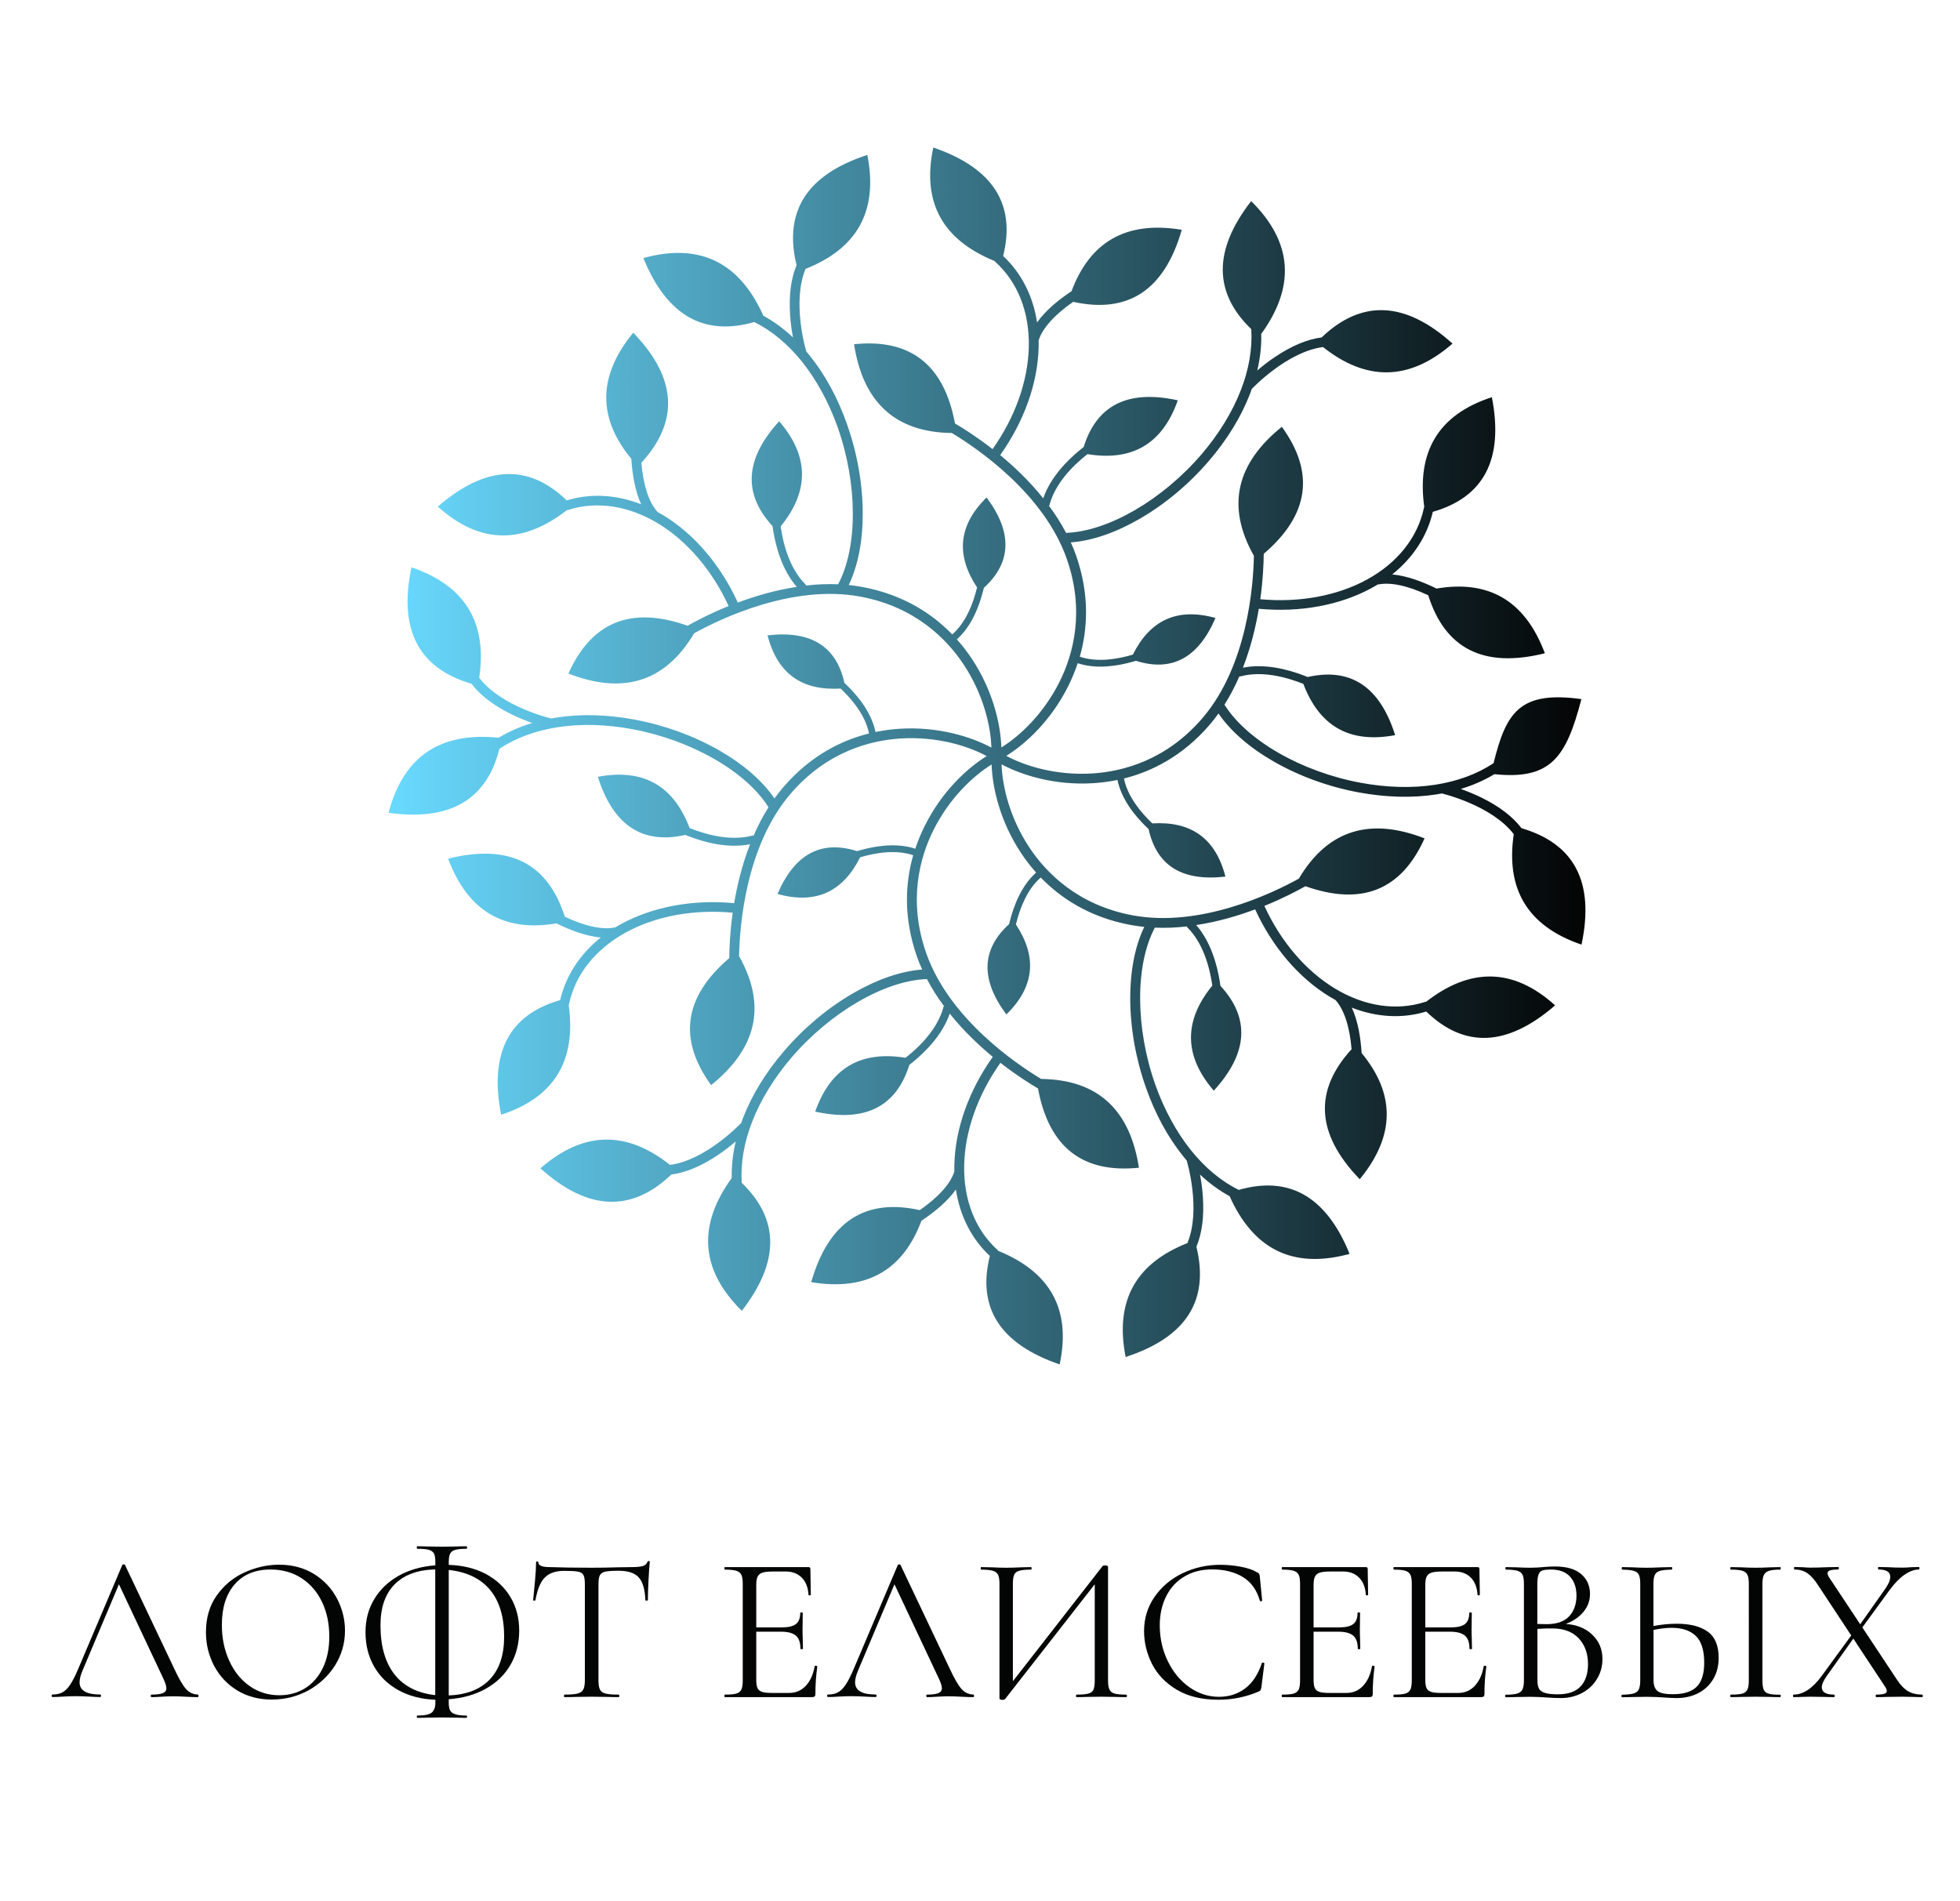 <?xml version="1.0" encoding="UTF-8"?> <!-- Generator: Adobe Illustrator 19.0.0, SVG Export Plug-In . SVG Version: 6.00 Build 0) --> <svg xmlns="http://www.w3.org/2000/svg" xmlns:xlink="http://www.w3.org/1999/xlink" id="Слой_1" x="0px" y="0px" viewBox="0 0 1872 1816" style="enable-background:new 0 0 1872 1816;" xml:space="preserve"> <style type="text/css"> .st0{fill:url(#XMLID_93_);} .st1{fill:#030404;} </style> <linearGradient id="XMLID_93_" gradientUnits="userSpaceOnUse" x1="371.159" y1="722.05" x2="1514.275" y2="722.05"> <stop offset="0" style="stop-color:#69DAFF"></stop> <stop offset="1" style="stop-color:#030404"></stop> </linearGradient> <path id="XMLID_77_" class="st0" d="M1453.2,791.1c-8.4-11-21-20.7-37.8-29c-7.3-3.6-14.4-6.4-20.2-8.5c11.6-3.5,22.3-8.2,32.1-14.1 c54.2,5.6,68.6-16.3,83.1-71.7c-59.2-8.2-71.9,12.9-83.9,61.2c-15.7,10.4-34.5,17.3-55.8,20.6c-21.9,3.4-46.5,2.7-71.2-1.9 c-56.5-10.5-108.7-40.5-130-74.6c0,0,0,0,0,0c5.5-8.7,10.2-17.8,14.2-27c0.5,0.1,0.9,0,1.4-0.1c20.2-5.3,42.7,0.5,59.7,7.2 c15,39.5,43.2,57.4,87.7,49c-14.8-46.9-43-64.7-83.6-55.5c-1.1-0.5-2.3-0.9-3.5-1.4c-15.3-5.9-37.4-11.7-58.3-7.5 c7.8-20,12.4-39.8,15.2-56.3c39.3,3.7,77.4-3.3,107.7-19.8c1.9-1.1,3.8-2.1,5.7-3.3c12.1-2.6,28.7,0.9,48.4,10.2 c16,50.7,52.6,70.1,111.4,55.4c-19.3-51.4-54.7-70.1-103.5-61.8c-12.9-6.4-28-12.2-42.3-13.5c20-16,33.4-36.6,38.8-59.8 c48.4-13.9,68-49.8,56.4-109.5c-52.1,16.9-71.7,53-64.6,104.8c-0.1,0.3-0.3,0.6-0.3,1c-6,28.2-25.3,52.5-54.4,68.4 c-28.5,15.6-64.6,22.2-101.9,18.8c2.6-18.6,3.2-34,3.3-43.4c43.9-37.5,48.7-78,17.3-121.3c-42.6,34.3-53.9,74.9-26.7,123.2 c-0.5,28.4-6.2,104.9-49.1,155c-34.7,40.5-76.4,51.1-105.2,52.9c-33.8,2.1-63.5-6.7-82.2-16.8c19.3-11.9,43.2-34.5,59.2-66.7 c3.2-6.4,6.3-13.7,9-21.8c18,6,38.4,2.6,52.5-1.4c1-0.3,2.1-0.6,3.1-0.9c33.8,10.7,59.4-2.2,76-40.9c-37.2-10.4-62.8,2.7-78.9,35 c-14.8,4.4-34.1,7.6-50.7,2c7.4-25.9,9.7-59-3.6-96.9c-1.5-4.2-3.1-8.3-5-12.3c20.4-1.5,43.2-9.4,66.3-22.8 c24.2-14.1,47-33.2,66-55.5c17.2-20.1,30.3-41.5,38.8-63.4c0.6-1.7,1.3-3.3,1.8-5c0.1-0.1,0.1-0.1,0.2-0.1 c0.4-0.4,33.4-35.3,67.8-39.8c40.6,32.2,81.8,33.3,123.7-3.3c-45.6-41.1-87.2-42-125-5.9c-13.7,1.8-28.4,7.9-44,18.3 c-6.8,4.5-12.7,9.2-17.5,13.3c2.8-11.8,4.1-23.5,3.8-34.9c31.9-44.1,31.2-86.5-9.6-126.9c-36.7,47.2-35.7,87.8,0.1,122.3 c1.1,18.8-2.2,38.5-10.1,58.6c-8,20.6-20.9,41.6-37.2,60.7c-37.4,43.7-89.4,73.9-129.6,75.3c0,0,0,0,0,0 c-4.8-9.2-10.3-17.8-16.3-25.8c0.3-0.4,0.5-0.8,0.6-1.3c5.5-20.2,21.8-36.8,36.1-48.1c41.7,6.8,71.3-8.7,86.3-51.4 c-48-10.6-77.5,4.9-89.9,44.6c-1,0.8-1.9,1.5-2.9,2.3c-12.7,10.3-28.8,26.6-35.7,46.7c-13.4-16.8-28.3-30.7-41.1-41.3 c22.8-32.1,35.9-68.7,36.7-103.1c0.1-2.2,0-4.4,0-6.5c3.8-11.8,15.2-24.4,33-36.8c51.9,11.5,87-10.5,103.7-68.8 c-54.1-9-88,12.4-105.3,58.7c-12,7.9-24.6,18.1-32.9,29.8c-3.8-25.3-15-47.2-32.4-63.5c12.2-48.9-9.1-83.8-66.7-103.6 c-11.4,53.6,10,88.6,58.5,108.4c0.2,0.3,0.4,0.5,0.7,0.8c21.4,19.3,32.8,48.1,32,81.3c-0.7,32.5-13,67.1-34.6,97.6 c-14.8-11.5-27.8-19.8-35.9-24.5c-10.5-56.8-43.2-81.2-96.4-75.7c8.4,54.1,38,84.1,93.4,84.8c24.4,14.7,87.8,57.8,109.7,120 c17.7,50.3,6.1,91.7-6.8,117.6c-15.1,30.3-37.6,51.6-55.6,62.8c-0.7-22.7-8.3-54.7-28.1-84.6c-4-6-8.7-12.3-14.4-18.7 c14.2-12.6,21.4-31.9,25-46.1c0.3-1.1,0.5-2.1,0.8-3.1c26.2-23.9,27.8-52.5,2.6-86.3c-27.6,27-29.1,55.7-9.1,85.9 c-3.6,15-10.5,33.4-23.7,44.9c-18.7-19.3-46.2-37.9-85.7-45.3c-4.4-0.8-8.8-1.4-13.2-1.9c8.9-18.4,13.5-42.1,13.4-68.9 c-0.1-27.9-5.3-57.3-15.1-84.9c-8.8-25-20.8-47-35.5-65.3c-1.1-1.4-2.2-2.7-3.4-4.1c0-0.1,0-0.1,0-0.2c-0.2-0.5-13.9-46.6-0.6-78.6 c48.2-19,69.8-54.1,59-108.8c-58.4,19-80,54.5-67.6,105.3c-5.3,12.7-7.4,28.5-6.2,47.2c0.5,8.2,1.6,15.7,2.8,21.8 c-8.8-8.3-18.3-15.2-28.3-20.7c-22.3-49.7-59.4-70.3-114.6-55.1c22.5,55.4,58.2,74.8,105.9,61.1c16.9,8.4,32.2,21.2,45.7,38 c13.8,17.3,25.6,38.9,34,62.6c19.1,54.2,19.3,114.4,0.4,149.9c0,0,0,0,0,0c-10.3-0.4-20.6,0-30.5,1.2c-0.2-0.4-0.4-0.8-0.8-1.2 c-14.7-14.8-21-37.2-23.6-55.3c26.7-32.7,28.1-66.2-1.4-100.4c-33.2,36.3-34.5,69.6-6.3,100.2c0.2,1.2,0.3,2.4,0.5,3.7 c2.6,16.2,8.6,38.2,22.6,54.3c-21.2,3.2-40.7,9.1-56.3,15c-16.4-35.9-41.6-65.4-71-83.3c-1.9-1.1-3.8-2.2-5.7-3.3 c-8.3-9.2-13.6-25.4-15.4-47c35.9-39.2,34.4-80.6-7.8-124.2c-34.8,42.4-33.3,82.4-1.8,120.5c0.9,14.3,3.4,30.4,9.4,43.4 c-23.8-9.3-48.4-10.7-71.1-3.7c-36.2-35-77.1-34-123.1,5.9c40.7,36.7,81.8,35.6,123.1,3.5c0.3,0,0.7-0.1,1-0.2 c27.4-8.9,58.1-4.3,86.4,12.9c27.8,16.9,51.6,44.8,67.2,78.8c-17.4,7-31,14.2-39.2,18.8c-54.4-19.3-91.9-3.2-113.8,45.7 c51,19.8,91.8,9.2,120.1-38.5c24.9-13.8,94-47.1,158.8-35c52.4,9.8,82.5,40.6,98.5,64.7c18.7,28.2,25.9,58.3,26.6,79.5 c-20-10.7-51.5-20.2-87.3-18c-7.1,0.4-15,1.4-23.4,3.1c-3.8-18.6-16.9-34.5-27.4-44.7c-0.8-0.8-1.6-1.5-2.3-2.2 c-7.6-34.6-31.6-50.3-73.4-45.4c9.6,37.4,33.7,53,69.8,50.8c11.2,10.6,23.7,25.8,27.1,42.9c-26.1,6.5-56,21.1-82.1,51.6 c-2.9,3.4-5.6,6.9-8.2,10.5c-11.5-16.9-29.7-32.7-52.9-46c-24.3-13.9-52.3-24.1-81-29.4c-26.1-4.8-51.1-5.5-74.3-1.9 c-1.8,0.3-3.5,0.6-5.2,0.9c-0.1,0-0.1-0.1-0.2-0.1c-0.5-0.1-47.3-11.2-68.4-38.8c7.6-51.3-12-87.5-64.7-105.5 c-12.7,60,7.2,96.5,57.3,111.2c8.4,11,21,20.7,37.8,29c7.3,3.6,14.4,6.4,20.2,8.5c-11.6,3.5-22.3,8.2-32.1,14.1 c-54.2-5.6-90.5,16.3-105.1,71.7c59.2,8.2,93.9-12.9,105.9-61.2c15.7-10.4,34.5-17.3,55.8-20.6c21.9-3.4,46.5-2.7,71.2,1.9 c56.5,10.5,108.7,40.5,130,74.6c0,0,0,0,0,0c-5.5,8.7-10.2,17.8-14.2,27c-0.5-0.1-0.9,0-1.4,0.1c-20.2,5.3-42.7-0.5-59.7-7.2 c-15-39.5-43.2-57.4-87.7-49c14.8,46.9,43,64.7,83.6,55.5c1.1,0.5,2.3,0.9,3.5,1.4c15.3,5.9,37.4,11.7,58.3,7.5 c-7.8,20-12.4,39.8-15.2,56.3c-39.3-3.7-77.4,3.3-107.7,19.8c-1.9,1.1-3.8,2.1-5.7,3.3c-12.1,2.6-28.7-0.9-48.4-10.2 c-16-50.7-52.6-70.1-111.4-55.4c19.3,51.4,54.7,70.1,103.5,61.8c12.9,6.4,28,12.2,42.3,13.5c-20,16-33.4,36.6-38.8,59.8 c-48.4,13.9-68,49.8-56.4,109.5c52.1-16.9,71.7-53,64.6-104.8c0.1-0.3,0.3-0.6,0.3-1c6-28.2,25.3-52.5,54.4-68.4 c28.5-15.6,64.6-22.2,101.9-18.8c-2.6,18.6-3.2,34-3.3,43.4c-43.9,37.5-48.7,78-17.3,121.3c42.6-34.3,53.9-74.9,26.7-123.2 c0.5-28.4,6.2-104.9,49.1-155c34.7-40.5,76.4-51.1,105.2-52.9c33.8-2.1,63.5,6.7,82.2,16.8c-19.3,11.9-43.2,34.5-59.2,66.7 c-3.2,6.4-6.3,13.7-9,21.8c-18-6-38.4-2.6-52.5,1.4c-1,0.3-2.1,0.6-3.1,0.9c-33.8-10.7-59.4,2.2-76,40.9c37.2,10.4,62.8-2.7,78.9-35 c14.8-4.4,34.1-7.6,50.7-2c-7.4,25.9-9.7,59,3.6,96.9c1.5,4.2,3.1,8.3,5,12.3c-20.4,1.5-43.2,9.4-66.3,22.8 c-24.2,14.1-47,33.2-66,55.5c-17.2,20.1-30.3,41.5-38.8,63.4c-0.6,1.7-1.3,3.3-1.8,5c-0.1,0.1-0.1,0.1-0.2,0.1 c-0.4,0.4-33.4,35.3-67.8,39.8c-40.6-32.2-81.8-33.3-123.7,3.3c45.6,41.1,87.2,42,125,5.9c13.7-1.8,28.4-7.9,44-18.3 c6.8-4.5,12.7-9.2,17.5-13.3c-2.8,11.8-4.1,23.5-3.8,34.9c-31.9,44.1-31.2,86.5,9.6,126.9c36.7-47.2,35.7-87.8-0.1-122.3 c-1.1-18.8,2.2-38.5,10.1-58.6c8-20.6,20.9-41.6,37.2-60.7c37.4-43.7,89.4-73.9,129.6-75.3c0,0,0,0,0,0c4.8,9.2,10.3,17.8,16.3,25.8 c-0.3,0.4-0.5,0.8-0.6,1.3c-5.5,20.2-21.8,36.8-36.1,48.1c-41.7-6.8-71.3,8.7-86.3,51.4c48,10.6,77.5-4.9,89.9-44.6 c1-0.8,1.9-1.5,2.9-2.3c12.7-10.3,28.8-26.6,35.7-46.7c13.4,16.8,28.3,30.7,41.1,41.3c-22.8,32.1-35.9,68.7-36.7,103.1 c-0.1,2.2,0,4.4,0,6.5c-3.8,11.8-15.2,24.4-33,36.8c-51.9-11.5-87,10.5-103.7,68.8c54.1,9,88-12.4,105.3-58.7 c12-7.9,24.6-18.1,32.9-29.8c3.8,25.3,15,47.2,32.4,63.5c-12.2,48.9,9.1,83.8,66.7,103.6c11.4-53.6-10-88.6-58.5-108.4 c-0.2-0.3-0.4-0.5-0.7-0.8c-21.4-19.3-32.8-48.1-32-81.3c0.7-32.5,13-67.1,34.6-97.6c14.8,11.5,27.8,19.8,35.9,24.5 c10.5,56.8,43.2,81.2,96.4,75.7c-8.4-54.1-38-84.1-93.4-84.8c-24.4-14.7-87.8-57.8-109.7-120c-17.7-50.3-6.1-91.7,6.8-117.6 c15.1-30.3,37.6-51.6,55.6-62.8c0.7,22.7,8.3,54.7,28.1,84.6c4,6,8.7,12.3,14.4,18.7c-14.2,12.6-21.4,31.9-25,46.1 c-0.3,1.1-0.5,2.1-0.8,3.1c-26.2,23.9-27.8,52.5-2.6,86.3c27.6-27,29.1-55.7,9.1-85.9c3.6-15,10.5-33.4,23.7-44.9 c18.7,19.3,46.2,37.9,85.7,45.3c4.4,0.8,8.8,1.4,13.2,1.9c-8.9,18.4-13.5,42.1-13.4,68.9c0.1,27.9,5.3,57.3,15.1,84.9 c8.8,25,20.8,47,35.5,65.3c1.1,1.4,2.2,2.7,3.4,4.1c0,0.1,0,0.1,0,0.2c0.2,0.5,13.9,46.6,0.6,78.6c-48.2,19-69.8,54.1-59,108.8 c58.4-19,80-54.5,67.6-105.3c5.3-12.7,7.4-28.5,6.2-47.2c-0.5-8.2-1.6-15.7-2.8-21.8c8.8,8.3,18.3,15.2,28.3,20.7 c22.3,49.7,59.4,70.2,114.6,55.1c-22.5-55.4-58.2-74.8-105.9-61.1c-16.9-8.4-32.2-21.2-45.7-38c-13.8-17.3-25.6-38.9-34-62.6 c-19.1-54.2-19.3-114.4-0.4-149.9c0,0,0,0,0,0c10.3,0.4,20.6,0,30.5-1.2c0.2,0.4,0.4,0.8,0.8,1.2c14.7,14.8,21,37.2,23.6,55.3 c-26.7,32.7-28.1,66.2,1.4,100.4c33.2-36.3,34.5-69.6,6.3-100.2c-0.2-1.2-0.3-2.4-0.5-3.7c-2.6-16.2-8.6-38.2-22.6-54.3 c21.2-3.2,40.7-9.1,56.3-15c16.4,35.9,41.6,65.4,71,83.3c1.9,1.1,3.8,2.2,5.7,3.3c8.3,9.2,13.6,25.4,15.4,47 c-35.9,39.2-34.4,80.6,7.8,124.2c34.8-42.4,33.3-82.4,1.8-120.5c-0.9-14.3-3.4-30.4-9.4-43.4c23.8,9.3,48.4,10.7,71.1,3.7 c36.2,35,77.1,34,123.1-5.9c-40.7-36.7-81.8-35.6-123.1-3.5c-0.3,0-0.7,0.1-1,0.2c-27.4,8.9-58.1,4.3-86.4-12.9 c-27.8-16.9-51.6-44.8-67.2-78.8c17.4-7,31-14.2,39.2-18.8c54.4,19.3,91.9,3.2,113.8-45.7c-51-19.8-91.8-9.2-120.1,38.5 c-24.9,13.8-94,47.1-158.8,35c-52.4-9.8-82.5-40.6-98.5-64.7c-18.7-28.2-25.9-58.3-26.6-79.5c20,10.7,51.5,20.2,87.3,18 c7.1-0.4,15-1.4,23.4-3.1c3.8,18.6,16.9,34.5,27.4,44.7c0.8,0.8,1.6,1.5,2.3,2.2c7.6,34.6,31.6,50.3,73.4,45.4 c-9.6-37.4-33.7-53-69.8-50.8c-11.2-10.6-23.7-25.8-27.1-42.9c26.1-6.5,56-21.1,82.1-51.6c2.9-3.4,5.6-6.9,8.2-10.5 c11.5,16.9,29.7,32.7,52.9,46c24.3,13.9,52.3,24.1,81,29.4c26.1,4.8,51.1,5.5,74.3,1.9c1.8-0.3,3.5-0.6,5.2-0.9 c0.1,0,0.1,0.1,0.2,0.1c0.5,0.1,47.3,11.2,68.4,38.8c-7.6,51.3,12,87.5,64.7,105.5C1523.3,842.2,1503.3,805.8,1453.2,791.1z"></path> <g id="XMLID_78_"> <path id="XMLID_40_" class="st1" d="M189.6,1619.9c0,0.8-0.3,1.2-0.8,1.2c-2.5,0-6.4-0.1-11.7-0.4c-5.3-0.3-9.1-0.4-11.5-0.4 c-2.9,0-6.6,0.1-11.1,0.4c-4.2,0.3-7.5,0.4-9.7,0.4c-0.5,0-0.8-0.4-0.8-1.2c0-0.8,0.3-1.2,0.8-1.2c4.9,0,8.5-0.5,10.7-1.4 c2.3-0.9,3.4-2.5,3.4-4.8c0-1.9-0.9-4.7-2.6-8.5l-42.7-90.7l-34.8,82.5c-1.9,4.5-2.8,8.2-2.8,11.1c0,7.8,6.5,11.7,19.5,11.7 c0.7,0,1,0.4,1,1.2c0,0.8-0.3,1.2-1,1.2c-2.4,0-5.8-0.1-10.3-0.4c-5-0.3-9.4-0.4-13.1-0.4c-3.4,0-7.4,0.1-11.9,0.4 c-4,0.3-7.3,0.4-9.9,0.4c-0.7,0-1-0.4-1-1.2c0-0.8,0.3-1.2,1-1.2c3.7,0,6.9-0.7,9.4-2.1c2.6-1.4,5-3.8,7.4-7.4 c2.3-3.5,4.9-8.6,7.7-15.2l42-99c0.3-0.4,0.7-0.6,1.4-0.6c0.7,0,1.1,0.2,1.2,0.6l46.9,98.8c4.5,9.8,8.4,16.4,11.5,19.8 c3.2,3.4,7,5.1,11.3,5.1C189.4,1618.8,189.6,1619.1,189.6,1619.9z"></path> <path id="XMLID_44_" class="st1" d="M226.9,1614.9c-9.6-5.8-17-13.6-22.3-23.5c-5.2-9.9-7.9-20.6-7.9-32.3 c0-13.7,3.4-25.4,10.3-35.1c6.9-9.7,15.7-17.1,26.5-22c10.8-4.9,21.8-7.4,33.1-7.4c12.6,0,23.7,3,33.2,8.8 c9.5,5.9,16.9,13.7,22,23.4c5.1,9.7,7.7,20,7.7,30.8c0,12.1-3.2,23.1-9.5,33.2c-6.4,10.1-14.9,18-25.5,23.9 c-10.7,5.8-22.2,8.7-34.7,8.7C247.5,1623.5,236.5,1620.6,226.9,1614.9z M291.1,1612.8c7.2-4.4,12.9-10.8,17.1-19.3 c4.2-8.5,6.3-18.6,6.3-30.2c0-12.5-2.3-23.5-7-33.2c-4.6-9.7-11.2-17.2-19.6-22.7c-8.4-5.4-18.3-8.2-29.5-8.2 c-14.6,0-26,4.7-34.2,14.1c-8.2,9.4-12.3,22.3-12.3,38.8c0,12.5,2.3,23.8,7,34.1c4.6,10.3,11.1,18.4,19.5,24.3 c8.4,5.9,17.8,8.8,28.4,8.8C275.8,1619.3,283.9,1617.2,291.1,1612.8z"></path> <path id="XMLID_47_" class="st1" d="M487.6,1590.2c-5.5,9.5-13.3,17.1-23.5,22.8c-10.1,5.7-22,9.1-35.5,10.1v3.4 c0,3,0.4,5.4,1.2,7.1c0.8,1.7,2.4,2.9,4.9,3.8c2.5,0.9,6.1,1.3,10.8,1.3c0.4,0,0.6,0.4,0.6,1.1c0,0.7-0.2,1.1-0.6,1.1 c-3.8,0-7-0.1-9.3-0.2l-14.3-0.2l-13.5,0.2c-2.4,0.1-5.7,0.2-9.9,0.2c-0.3,0-0.4-0.4-0.4-1.1c0-0.7,0.1-1.1,0.4-1.1 c6.9,0,11.5-0.9,13.8-2.8c2.3-1.9,3.5-5,3.5-9.3v-3c-13.3-0.5-24.9-3.5-35-9c-10.1-5.5-17.9-13-23.4-22.6 c-5.5-9.5-8.3-20.5-8.3-32.8c0-11.8,2.7-22.3,8.3-31.6c5.5-9.3,13.3-16.7,23.3-22.4c10-5.6,21.7-9,35.1-10v-3 c0-3.7-0.4-6.4-1.3-8.2c-0.9-1.7-2.5-2.9-4.9-3.6c-2.4-0.7-6.1-1-11.1-1c-0.3,0-0.4-0.4-0.4-1.2c0-0.8,0.1-1.2,0.4-1.2 c4.2,0,7.6,0.1,9.9,0.2l13.5,0.2l14.5-0.2c2.3-0.1,5.3-0.2,9.1-0.2c0.4,0,0.6,0.4,0.6,1.2c0,0.8-0.2,1.2-0.6,1.2 c-4.9,0-8.5,0.4-10.9,1.1c-2.4,0.7-4,2-4.8,3.8c-0.8,1.8-1.2,4.5-1.2,8.3v2.2c13.4,0.4,25.2,3.3,35.3,8.6 c10.1,5.4,18,12.7,23.6,22.1c5.6,9.3,8.4,20.1,8.4,32.3C495.8,1569.9,493.1,1580.7,487.6,1590.2z M376.8,1599.4 c8.9,11.3,21.9,17.9,38.9,19.8v-120.1c-16.8,0.4-29.8,5.2-38.8,14.3c-9,9.1-13.5,22.1-13.5,39 C363.4,1572.4,367.9,1588,376.8,1599.4z M468,1518.6c-9-10.8-22.1-17.1-39.4-19v119.9c17.1-0.7,30.2-5.8,39.3-15.4 c9.1-9.6,13.6-23.2,13.6-40.9C481.5,1544.3,477,1529.4,468,1518.6z"></path> <path id="XMLID_54_" class="st1" d="M520.4,1506.8c-4.2,4.2-7.2,11.5-9,21.7c0,0.3-0.4,0.4-1.1,0.4c-0.7,0-1.1-0.1-1.1-0.4 c0.5-4.8,1.1-11,1.8-18.7c0.7-7.7,1-13.5,1-17.3c0-0.7,0.4-1,1.1-1c0.7,0,1.1,0.3,1.1,1c0,2.9,3.6,4.4,10.7,4.4 c11.3,0.4,24.6,0.6,40,0.6c7.8,0,16.1-0.1,24.9-0.4l13.5-0.2c4.8,0,8.3-0.3,10.6-1c2.3-0.7,3.8-2,4.5-4c0.1-0.5,0.5-0.8,1.2-0.8 c0.7,0,1,0.3,1,0.8c-0.4,3.8-0.8,9.7-1.2,17.5c-0.4,7.8-0.6,14.2-0.6,19.1c0,0.3-0.4,0.4-1.2,0.4c-0.8,0-1.2-0.1-1.2-0.4 c-0.4-10.3-2.5-17.6-6.4-21.8c-3.8-4.2-10.2-6.3-19.1-6.3c-6,0-10.2,0.3-12.7,0.8c-2.5,0.5-4.2,1.7-5.2,3.4 c-0.9,1.7-1.4,4.6-1.4,8.7v91.7c0,4.1,0.5,7.1,1.4,8.9c0.9,1.9,2.7,3.1,5.4,3.8c2.7,0.7,6.8,1,12.5,1c0.4,0,0.6,0.4,0.6,1.2 c0,0.8-0.2,1.2-0.6,1.2c-4.4,0-7.9-0.1-10.5-0.2l-15.5-0.2l-14.9,0.2c-2.7,0.1-6.3,0.2-10.9,0.2c-0.3,0-0.4-0.4-0.4-1.2 c0-0.8,0.1-1.2,0.4-1.2c5.7,0,9.9-0.3,12.5-1c2.7-0.7,4.5-2,5.5-3.9c1-1.9,1.5-4.9,1.5-8.8V1513c0-4.1-0.5-7-1.4-8.6 c-0.9-1.7-2.7-2.7-5.2-3.2c-2.5-0.5-6.8-0.7-12.7-0.7C530.8,1500.4,524.6,1502.6,520.4,1506.8z"></path> <path id="XMLID_302_" class="st1" d="M779,1591.1c0.4,0,0.8,0.1,1.1,0.2c0.3,0.1,0.5,0.3,0.5,0.6c-1.2,8.4-1.8,17.1-1.8,26.2 c0,1.1-0.2,1.8-0.7,2.3c-0.5,0.5-1.3,0.7-2.5,0.7h-83.3c-0.3,0-0.4-0.4-0.4-1.2c0-0.8,0.1-1.2,0.4-1.2c5,0,8.7-0.3,11-1 c2.3-0.7,3.9-2,4.8-3.9c0.9-1.9,1.3-4.9,1.3-8.8V1513c0-4-0.4-6.9-1.3-8.7c-0.9-1.9-2.5-3.1-4.8-3.9c-2.3-0.7-6-1.1-11-1.1 c-0.3,0-0.4-0.4-0.4-1.2s0.1-1.2,0.4-1.2h79.9c1.2,0,1.8,0.6,1.8,1.8l0.4,24.5c0,0.4-0.3,0.6-1,0.7c-0.7,0.1-1.1-0.1-1.2-0.5 c-0.4-7-2.5-12.5-6.4-16.4c-3.8-3.9-8.9-5.9-15.3-5.9h-12.1c-4.6,0-8.1,0.4-10.2,1.1c-2.2,0.7-3.7,2-4.6,3.8 c-0.9,1.8-1.3,4.5-1.3,8.1v40.4h24.3c6.4,0,10.9-1.1,13.6-3.2c2.7-2.1,4.1-5.7,4.1-10.7c0-0.3,0.4-0.4,1.2-0.4 c0.8,0,1.2,0.1,1.2,0.4l-0.2,16.1c0,3.8,0.1,6.8,0.2,8.7l0.2,9.5c0,0.3-0.4,0.4-1.2,0.4c-0.8,0-1.2-0.1-1.2-0.4 c0-5.8-1.4-10-4.3-12.5c-2.9-2.5-7.6-3.8-14.2-3.8h-23.7v45.7c0,3.7,0.4,6.4,1.2,8.2c0.8,1.7,2.3,2.9,4.4,3.6c2.1,0.7,5.4,1,9.9,1 h15.9c6.4,0,11.7-2.3,15.9-6.8c4.2-4.5,7.1-10.7,8.5-18.7C778.2,1591.2,778.5,1591.1,779,1591.1z"></path> <path id="XMLID_306_" class="st1" d="M930.3,1619.9c0,0.8-0.3,1.2-0.8,1.2c-2.5,0-6.4-0.1-11.7-0.4c-5.3-0.3-9.1-0.4-11.5-0.4 c-2.9,0-6.6,0.1-11.1,0.4c-4.2,0.3-7.5,0.4-9.7,0.4c-0.5,0-0.8-0.4-0.8-1.2c0-0.8,0.3-1.2,0.8-1.2c4.9,0,8.5-0.5,10.7-1.4 c2.3-0.9,3.4-2.5,3.4-4.8c0-1.9-0.9-4.7-2.6-8.5l-42.7-90.7l-34.8,82.5c-1.9,4.5-2.8,8.2-2.8,11.1c0,7.8,6.5,11.7,19.5,11.7 c0.7,0,1,0.4,1,1.2c0,0.8-0.3,1.2-1,1.2c-2.4,0-5.8-0.1-10.3-0.4c-5-0.3-9.4-0.4-13.1-0.4c-3.4,0-7.4,0.1-11.9,0.4 c-4,0.3-7.3,0.4-9.9,0.4c-0.7,0-1-0.4-1-1.2c0-0.8,0.3-1.2,1-1.2c3.7,0,6.9-0.7,9.4-2.1c2.6-1.4,5-3.8,7.4-7.4 c2.3-3.5,4.9-8.6,7.7-15.2l42-99c0.3-0.4,0.7-0.6,1.4-0.6c0.7,0,1.1,0.2,1.2,0.6l46.9,98.8c4.5,9.8,8.4,16.4,11.5,19.8 c3.2,3.4,7,5.1,11.3,5.1C930.1,1618.8,930.3,1619.1,930.3,1619.9z"></path> <path id="XMLID_308_" class="st1" d="M1076.3,1619.9c0,0.8-0.2,1.2-0.6,1.2c-4.1,0-7.4-0.1-9.9-0.2l-13.7-0.2l-14.5,0.2 c-2.4,0.1-5.5,0.2-9.3,0.2c-0.4,0-0.6-0.4-0.6-1.2c0-0.8,0.2-1.2,0.6-1.2c5.2,0,8.9-0.3,11.3-1c2.4-0.7,4-1.9,4.8-3.8 c0.8-1.9,1.2-4.8,1.2-8.9v-91.7L960,1622.9c-0.4,0.5-1.2,0.8-2.4,0.8c-2,0-3-0.5-3-1.4V1513c0-4-0.4-6.9-1.3-8.7 c-0.9-1.9-2.5-3.1-5-3.9c-2.5-0.7-6.2-1.1-11.2-1.1c-0.3,0-0.4-0.4-0.4-1.2s0.1-1.2,0.4-1.2l10.3,0.2c5.6,0.3,10.1,0.4,13.5,0.4 c3.8,0,8.7-0.1,14.5-0.4l9.3-0.2c0.4,0,0.6,0.4,0.6,1.2s-0.2,1.2-0.6,1.2c-5.2,0-8.9,0.4-11.3,1.1c-2.4,0.7-4,2-4.8,3.9 c-0.8,1.9-1.2,4.8-1.2,8.7v92.9l85.7-110c0.4-0.4,1.1-0.6,2.2-0.6c2,0,3,0.5,3,1.4V1605c0,4,0.4,6.9,1.3,8.8 c0.9,1.9,2.5,3.2,4.9,3.9c2.4,0.7,6.1,1,11.1,1C1076.1,1618.8,1076.3,1619.1,1076.3,1619.9z"></path> <path id="XMLID_313_" class="st1" d="M1184.8,1496.5c6.5,1.2,11.7,2.9,15.5,5.2c1.2,0.5,2,1.1,2.3,1.7c0.3,0.6,0.6,1.6,0.7,3.1 l2.2,22.3c0,0.4-0.3,0.6-1,0.7c-0.7,0.1-1.1-0.1-1.2-0.5c-2.9-10.2-8.3-17.7-16.2-22.6c-7.9-4.8-17.7-7.3-29.3-7.3 c-10.1,0-18.9,2.2-26.4,6.7c-7.6,4.4-13.4,10.7-17.5,18.8c-4.1,8.1-6.2,17.4-6.2,28c0,12.3,2.6,23.7,7.7,34.2 c5.1,10.5,12,18.8,20.7,24.9c8.7,6.1,18.1,9.1,28.1,9.1c9.5,0,17.8-2.6,24.9-7.9c7-5.2,12.4-13.3,16.1-24.2c0-0.4,0.3-0.6,0.8-0.6 c0.4,0,0.8,0.1,1.1,0.2c0.3,0.1,0.5,0.3,0.5,0.6l-2.8,22.5c-0.3,1.6-0.6,2.6-0.9,3.1c-0.3,0.5-1.1,1-2.3,1.5 c-11.9,5-24.5,7.6-37.8,7.6c-15.9,0-29.2-3.2-39.9-9.6c-10.7-6.4-18.5-14.6-23.6-24.6c-5-9.9-7.6-20.4-7.6-31.4 c0-12.2,3.4-23.1,10.1-32.8c6.8-9.7,15.7-17.2,26.8-22.5c11.1-5.3,23.1-8,35.8-8C1171.9,1494.7,1178.3,1495.3,1184.8,1496.5z"></path> <path id="XMLID_318_" class="st1" d="M1311.3,1591.1c0.4,0,0.8,0.1,1.1,0.2c0.3,0.1,0.5,0.3,0.5,0.6c-1.2,8.4-1.8,17.1-1.8,26.2 c0,1.1-0.2,1.8-0.7,2.3c-0.5,0.5-1.3,0.7-2.5,0.7h-83.3c-0.3,0-0.4-0.4-0.4-1.2c0-0.8,0.1-1.2,0.4-1.2c5,0,8.7-0.3,11-1 c2.3-0.7,3.9-2,4.8-3.9c0.9-1.9,1.3-4.9,1.3-8.8V1513c0-4-0.4-6.9-1.3-8.7c-0.9-1.9-2.5-3.1-4.8-3.9c-2.3-0.7-6-1.1-11-1.1 c-0.3,0-0.4-0.4-0.4-1.2s0.1-1.2,0.4-1.2h79.9c1.2,0,1.8,0.6,1.8,1.8l0.4,24.5c0,0.4-0.3,0.6-1,0.7c-0.7,0.1-1.1-0.1-1.2-0.5 c-0.4-7-2.5-12.5-6.4-16.4c-3.8-3.9-8.9-5.9-15.3-5.9h-12.1c-4.6,0-8.1,0.4-10.2,1.1c-2.2,0.7-3.7,2-4.6,3.8 c-0.9,1.8-1.3,4.5-1.3,8.1v40.4h24.3c6.4,0,10.9-1.1,13.6-3.2c2.7-2.1,4.1-5.7,4.1-10.7c0-0.3,0.4-0.4,1.2-0.4s1.2,0.1,1.2,0.4 l-0.2,16.1c0,3.8,0.1,6.8,0.2,8.7l0.2,9.5c0,0.3-0.4,0.4-1.2,0.4c-0.8,0-1.2-0.1-1.2-0.4c0-5.8-1.4-10-4.3-12.5 c-2.9-2.5-7.6-3.8-14.2-3.8h-23.7v45.7c0,3.7,0.4,6.4,1.2,8.2c0.8,1.7,2.3,2.9,4.4,3.6c2.1,0.7,5.4,1,9.9,1h15.9 c6.4,0,11.7-2.3,15.9-6.8c4.2-4.5,7.1-10.7,8.5-18.7C1310.5,1591.2,1310.7,1591.1,1311.3,1591.1z"></path> <path id="XMLID_324_" class="st1" d="M1418,1591.1c0.4,0,0.8,0.1,1.1,0.2c0.3,0.1,0.5,0.3,0.5,0.6c-1.2,8.4-1.8,17.1-1.8,26.2 c0,1.1-0.2,1.8-0.7,2.3c-0.5,0.5-1.3,0.7-2.5,0.7h-83.3c-0.3,0-0.4-0.4-0.4-1.2c0-0.8,0.1-1.2,0.4-1.2c5,0,8.7-0.3,11-1 c2.3-0.7,3.9-2,4.8-3.9c0.9-1.9,1.3-4.9,1.3-8.8V1513c0-4-0.4-6.9-1.3-8.7c-0.9-1.9-2.5-3.1-4.8-3.9c-2.3-0.7-6-1.1-11-1.1 c-0.3,0-0.4-0.4-0.4-1.2s0.1-1.2,0.4-1.2h79.9c1.2,0,1.8,0.6,1.8,1.8l0.4,24.5c0,0.4-0.3,0.6-1,0.7c-0.7,0.1-1.1-0.1-1.2-0.5 c-0.4-7-2.5-12.5-6.4-16.4c-3.8-3.9-8.9-5.9-15.3-5.9h-12.1c-4.6,0-8.1,0.4-10.2,1.1c-2.2,0.7-3.7,2-4.6,3.8 c-0.9,1.8-1.3,4.5-1.3,8.1v40.4h24.3c6.4,0,10.9-1.1,13.6-3.2c2.7-2.1,4.1-5.7,4.1-10.7c0-0.3,0.4-0.4,1.2-0.4 c0.8,0,1.2,0.1,1.2,0.4l-0.2,16.1c0,3.8,0.1,6.8,0.2,8.7l0.2,9.5c0,0.3-0.4,0.4-1.2,0.4s-1.2-0.1-1.2-0.4c0-5.8-1.4-10-4.3-12.5 c-2.9-2.5-7.6-3.8-14.2-3.8h-23.7v45.7c0,3.7,0.4,6.4,1.2,8.2c0.8,1.7,2.3,2.9,4.4,3.6c2.1,0.7,5.4,1,9.9,1h15.9 c6.4,0,11.7-2.3,15.9-6.8c4.2-4.5,7.1-10.7,8.5-18.7C1417.3,1591.2,1417.5,1591.1,1418,1591.1z"></path> <path id="XMLID_328_" class="st1" d="M1520.9,1561.6c6.4,6.2,9.6,13.8,9.6,23c0,7-1.7,13.4-5.2,19.1c-3.4,5.7-8.2,10.2-14.2,13.4 c-6,3.2-12.8,4.9-20.2,4.9c-4.4,0-9.1-0.2-14.3-0.6c-1.9-0.1-4-0.3-6.6-0.4c-2.5-0.1-5.3-0.2-8.4-0.2l-13.5,0.2 c-2.4,0.1-5.8,0.2-10.1,0.2c-0.3,0-0.4-0.4-0.4-1.2c0-0.8,0.1-1.2,0.4-1.2c5,0,8.7-0.4,11.1-1.1c2.4-0.7,4-2,5-3.9 c0.9-1.9,1.4-4.8,1.4-8.7V1513c0-4-0.4-6.9-1.3-8.7c-0.9-1.9-2.5-3.1-4.9-3.9c-2.4-0.7-6-1.1-10.9-1.1c-0.4,0-0.6-0.4-0.6-1.2 s0.2-1.2,0.6-1.2l9.7,0.2c5.6,0.3,10.1,0.4,13.5,0.4c2.4,0,4.6-0.1,6.7-0.2c2.1-0.1,3.8-0.3,5.3-0.4c4.1-0.4,8-0.6,11.5-0.6 c11.1,0,19.5,2.4,25.1,7.3c5.6,4.8,8.4,11.2,8.4,19c0,6.4-2.1,12-6.2,17c-4.1,5-9.7,8.8-16.9,11.6 C1506.1,1551.9,1514.5,1555.4,1520.9,1561.6z M1473.2,1500.1c-1.7,0.5-2.9,1.8-3.7,3.8s-1.2,5.2-1.2,9.5v37.8l8.9,0.2 c9.7,0,16.8-2.5,21.5-7.5c4.6-5,7-11.6,7-19.8c0-7.4-2-13.4-6.1-18c-4-4.6-10.3-6.9-18.8-6.9 C1477.4,1499.3,1474.9,1499.5,1473.2,1500.1z M1509.6,1610.9c4.7-5,7.1-12.1,7.1-21.4c0-10.1-3-18.2-8.8-24.5 c-5.9-6.2-14-9.4-24.4-9.5c-4.2-0.1-9.3,0-15.1,0.4v49.1c0,3.4,0.5,6.1,1.5,8c1,1.9,2.9,3.2,5.8,4.1c2.8,0.9,7,1.3,12.4,1.3 C1497.7,1618.4,1504.9,1615.9,1509.6,1610.9z"></path> <path id="XMLID_333_" class="st1" d="M1631,1558.5c7,5,10.5,13.4,10.5,25.1c0,7.6-1.7,14.3-5.1,20.1c-3.4,5.8-8.1,10.3-14.2,13.5 c-6.1,3.2-13.1,4.8-20.9,4.8c-3.4,0-7.6-0.2-12.3-0.6c-1.9-0.1-4.2-0.3-7.1-0.4c-2.9-0.1-6-0.2-9.4-0.2l-13.1,0.2 c-2.5,0.1-6,0.2-10.3,0.2c-0.3,0-0.4-0.4-0.4-1.2c0-0.8,0.1-1.2,0.4-1.2c5.2-0.1,8.9-0.5,11.2-1.2c2.3-0.7,3.9-1.9,4.9-3.8 c0.9-1.9,1.4-4.8,1.4-8.7V1513c0-4-0.4-6.9-1.3-8.7c-0.9-1.9-2.5-3.1-4.8-3.8c-2.3-0.7-6-1.1-11-1.2c-0.4,0-0.6-0.4-0.6-1.2 s0.2-1.2,0.6-1.2l9.5,0.2c5.3,0.3,9.8,0.4,13.5,0.4c3.8,0,8.7-0.1,14.5-0.4l9.7-0.2c0.3,0,0.4,0.4,0.4,1.2s-0.1,1.2-0.4,1.2 c-5.2,0.1-8.9,0.5-11.3,1.2c-2.4,0.7-4,2-4.9,3.9c-0.9,1.9-1.3,4.9-1.3,9v39.8c7.6-1.5,15-2.2,22.3-2.2 C1614.2,1551,1624,1553.5,1631,1558.5z M1620.6,1611.1c4.7-4.8,7.1-12.4,7.1-22.8c0-11.9-2.7-20.5-8-25.6c-5.3-5.2-13-7.8-23.1-7.8 c-5.2,0-10.9,0.7-17.3,2v48.1c0,4.6,1.2,8,3.6,10.1c2.4,2.1,7.2,3.2,14.5,3.2C1608.1,1618.4,1615.8,1615.9,1620.6,1611.1z M1700.8,1619.9c0,0.8-0.2,1.2-0.6,1.2c-4,0-7.2-0.1-9.5-0.2l-14.1-0.2l-13.7,0.2c-2.4,0.1-5.6,0.2-9.7,0.2c-0.4,0-0.6-0.4-0.6-1.2 c0-0.8,0.2-1.2,0.6-1.2c5,0,8.7-0.3,11-1c2.3-0.7,3.9-2,4.8-3.9c0.9-1.9,1.3-4.9,1.3-8.8V1513c0-4-0.4-6.9-1.3-8.7 c-0.9-1.9-2.5-3.1-4.8-3.9c-2.3-0.7-6-1.1-11-1.1c-0.4,0-0.6-0.4-0.6-1.2s0.2-1.2,0.6-1.2l9.7,0.2c5.6,0.3,10.1,0.4,13.7,0.4 c4,0,8.7-0.1,14.3-0.4l9.3-0.2c0.4,0,0.6,0.4,0.6,1.2s-0.2,1.2-0.6,1.2c-4.9,0-8.5,0.4-10.8,1.2c-2.3,0.8-3.9,2.2-4.8,4.1 c-0.9,1.9-1.3,4.9-1.3,8.8v91.7c0,4,0.4,6.9,1.2,8.8c0.8,1.9,2.4,3.2,4.7,3.9c2.3,0.7,6,1,11,1 C1700.6,1618.8,1700.8,1619.1,1700.8,1619.9z"></path> <path id="XMLID_380_" class="st1" d="M1836.4,1619.9c0,0.8-0.1,1.2-0.4,1.2c-3.4,0-6.2-0.1-8.2-0.2l-10.9-0.2l-15.3,0.2 c-2.4,0.1-5.6,0.2-9.7,0.2c-0.3,0-0.4-0.4-0.4-1.2c0-0.8,0.1-1.2,0.4-1.2c3.6,0,6.2-0.3,7.8-0.8c1.6-0.5,2.4-1.4,2.4-2.6 s-0.6-2.6-1.8-4.4l-30.2-45.7l-25.3,35.6c-3.2,4.5-4.8,8.2-4.8,10.9c0,4.6,3.9,7,11.7,7c0.4,0,0.6,0.4,0.6,1.2 c0,0.8-0.2,1.2-0.6,1.2c-4,0-7-0.1-9.1-0.2l-13.7-0.2l-8.4,0.2c-1.5,0.1-3.9,0.2-7.4,0.2c-0.4,0-0.6-0.4-0.6-1.2 c0-0.8,0.2-1.2,0.6-1.2c9.1,0,18.2-6,27-18.1l28-38.4l-32-48.5c-3.4-5.3-6.9-9-10.2-11.2c-3.4-2.2-7.4-3.3-12-3.3 c-0.3,0-0.4-0.4-0.4-1.2s0.1-1.2,0.4-1.2l7.6,0.2c3.4,0.3,6,0.4,7.6,0.4c4.5,0,9.9-0.1,16.3-0.4l10.3-0.2c0.4,0,0.6,0.4,0.6,1.2 s-0.2,1.2-0.6,1.2c-3.4,0-6,0.3-7.7,0.8c-1.7,0.5-2.5,1.5-2.5,2.8c0,1.1,0.6,2.5,1.8,4.4l29.4,44.3l23.3-33c3.6-5,5.4-9.1,5.4-12.3 c0-4.6-3.7-7-11.1-7c-0.4,0-0.6-0.4-0.6-1.2s0.2-1.2,0.6-1.2l8.9,0.2c5,0.3,9.6,0.4,13.7,0.4c2.4,0,5.2-0.1,8.4-0.4l7.4-0.2 c0.4,0,0.6,0.4,0.6,1.2s-0.2,1.2-0.6,1.2c-4.4,0-8.9,1.7-13.7,5c-4.8,3.3-9.5,8.2-14.3,14.7l-26,35.6l33.2,50.1 c3.4,5.2,7,8.8,10.6,10.9c3.6,2.1,8.2,3.2,13.6,3.2C1836.2,1618.8,1836.4,1619.1,1836.4,1619.9z"></path> </g> </svg> 